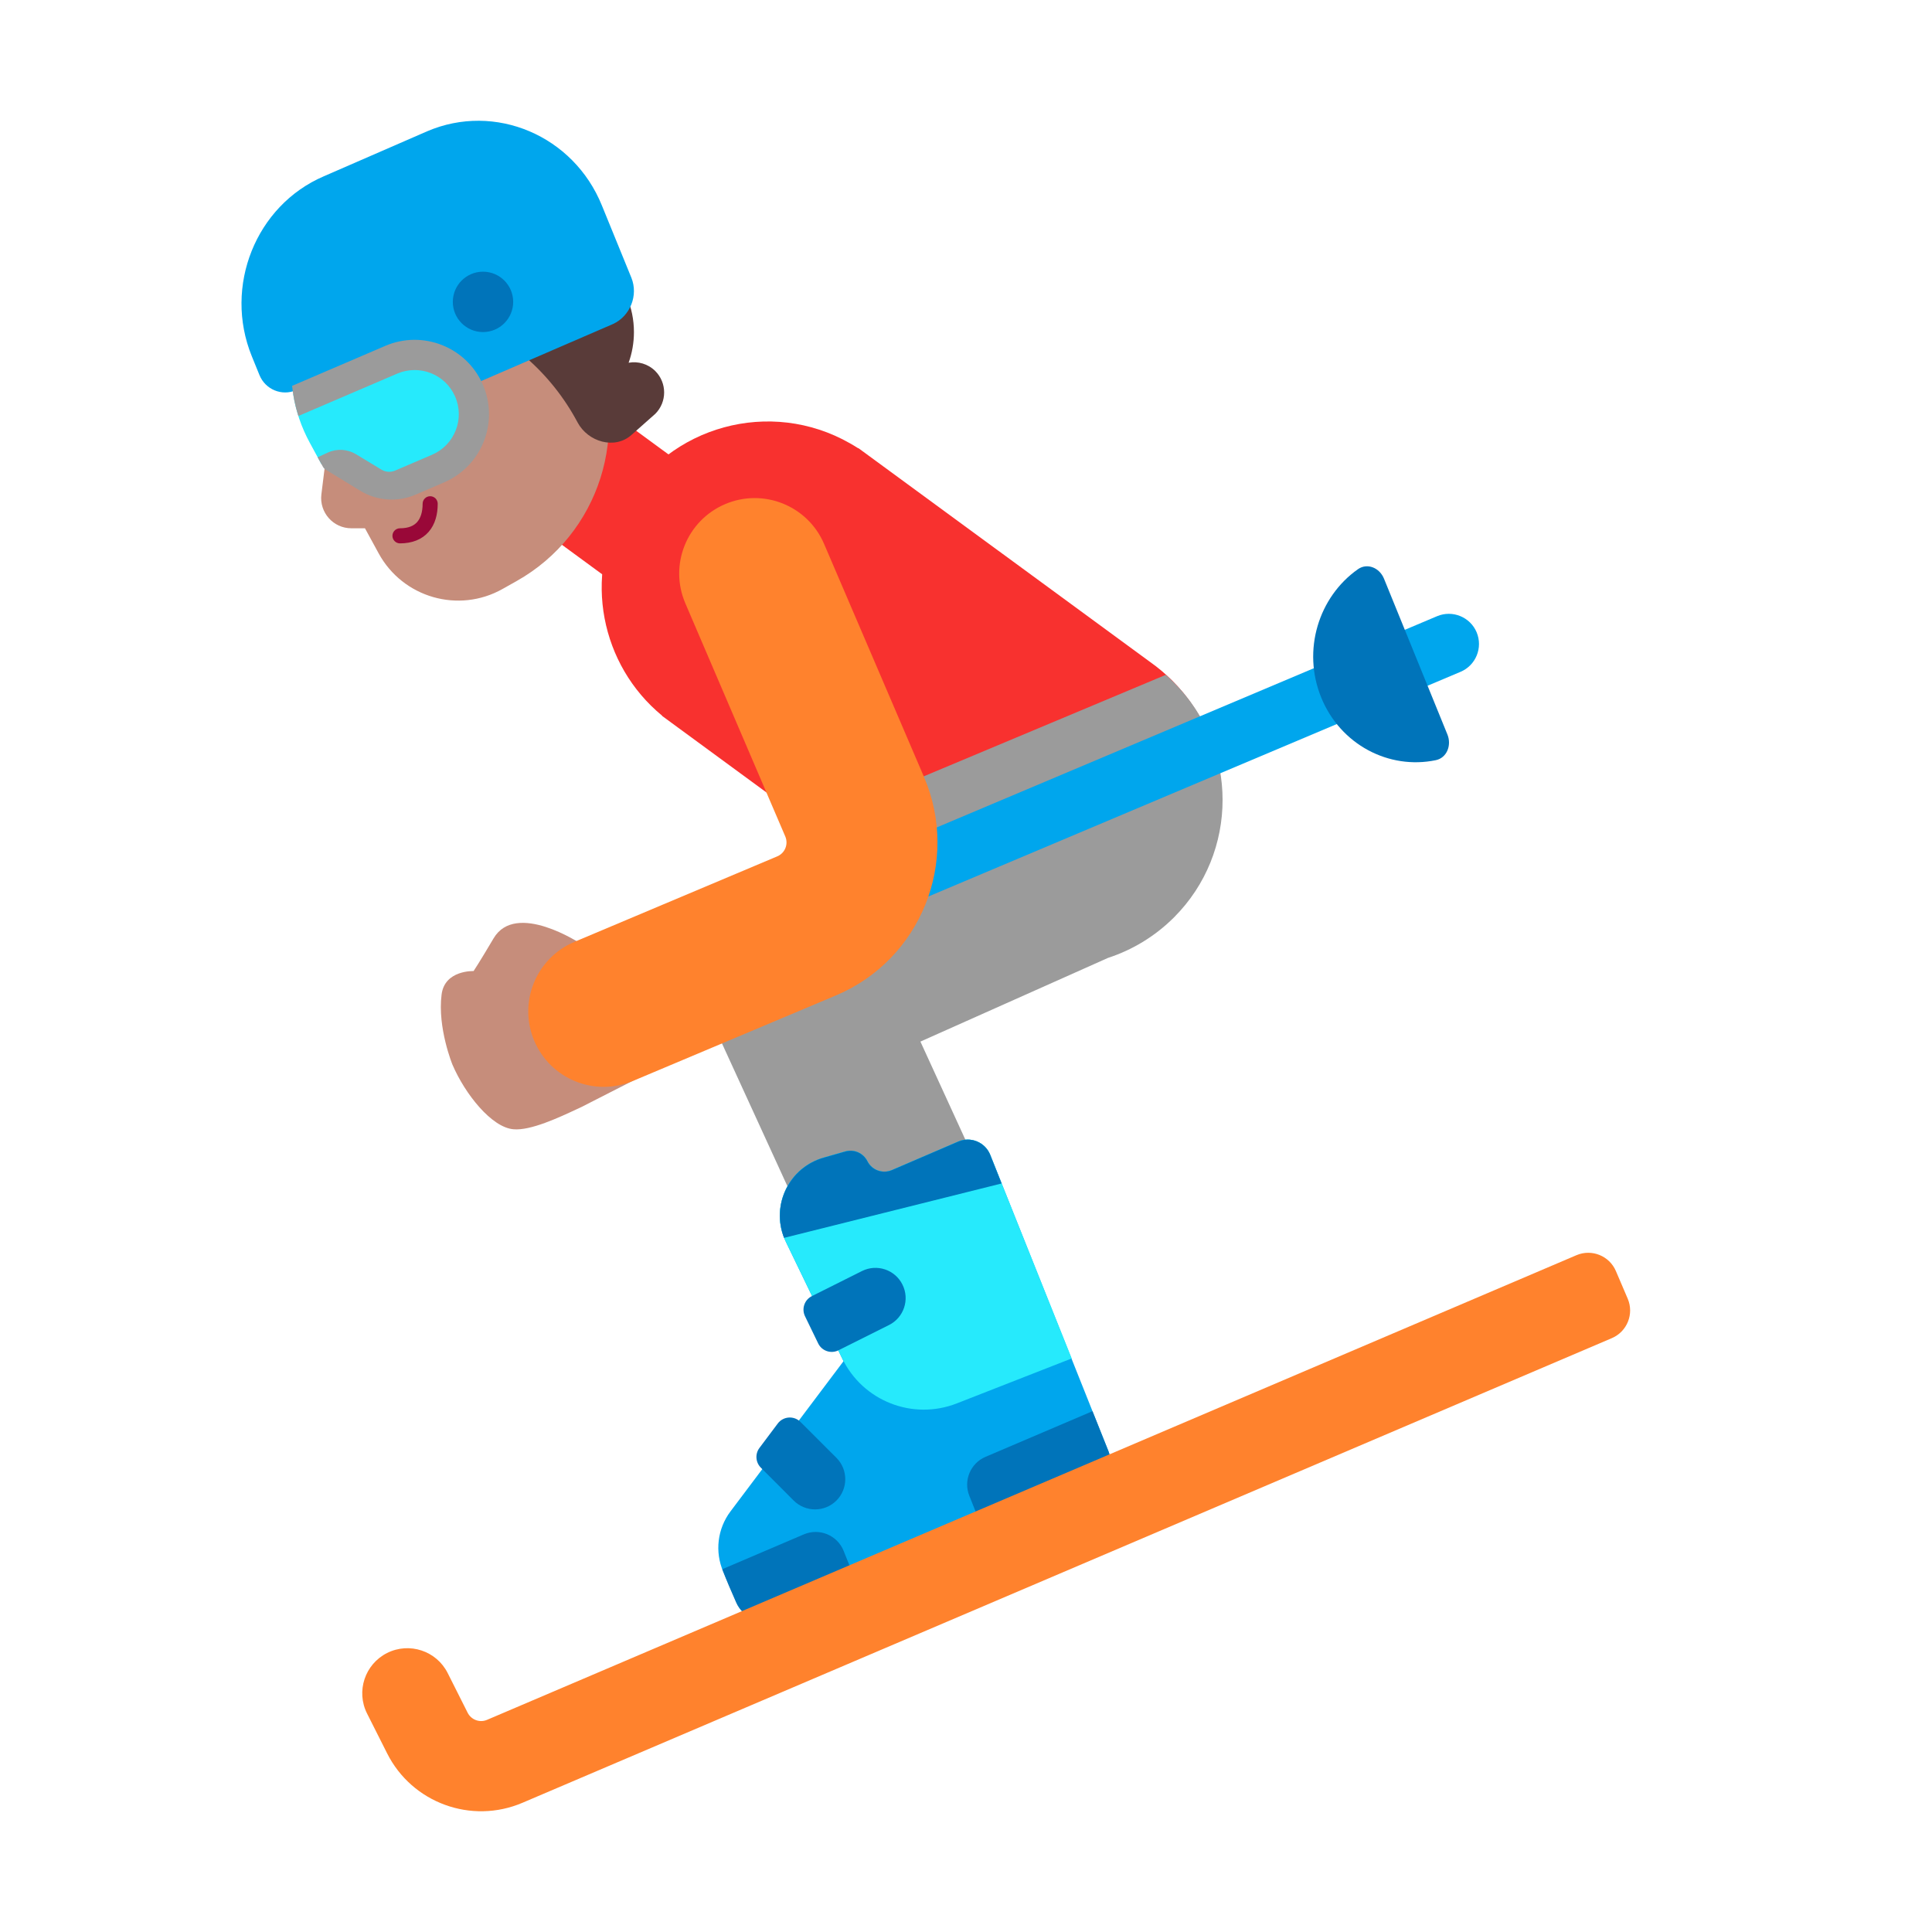 <svg width="32" height="32" viewBox="0 0 32 32" fill="none" xmlns="http://www.w3.org/2000/svg">
<path d="M19.056 10.969L14.217 7.422L14.215 7.425C14.171 7.397 14.126 7.369 14.079 7.343C12.761 6.59 11.081 7.049 10.328 8.368C9.654 9.549 9.951 11.019 10.967 11.854L10.965 11.857L11.045 11.915C11.073 11.937 11.101 11.958 11.13 11.978L15.8 15.402C16.882 16.235 18.442 16.151 19.428 15.155C20.497 14.076 20.488 12.335 19.409 11.266C19.298 11.156 19.18 11.057 19.056 10.969Z" fill="#F8312F"/>
<path d="M8.665 7.157C9.033 6.656 9.737 6.548 10.238 6.915L12.456 8.541C12.957 8.909 13.065 9.613 12.698 10.114C12.33 10.615 11.626 10.723 11.125 10.356L8.907 8.73C8.406 8.362 8.298 7.658 8.665 7.157Z" fill="#F8312F"/>
<path d="M14.892 14.125C14.78 13.789 14.734 13.436 14.755 13.087L19.308 11.178C19.354 11.218 19.4 11.261 19.445 11.306C20.518 12.379 20.518 14.121 19.445 15.195C19.128 15.511 18.753 15.735 18.354 15.865L15.245 17.252L17.364 21.875C17.709 22.628 17.378 23.518 16.625 23.864C15.872 24.209 14.982 23.878 14.636 23.125L11.886 17.125C11.72 16.761 11.705 16.345 11.847 15.971C11.988 15.596 12.273 15.293 12.639 15.13L14.892 14.125Z" fill="#9B9B9B"/>
<path d="M24.458 10.473C24.564 10.728 24.445 11.021 24.19 11.128L8.555 17.729C8.3 17.836 8.007 17.716 7.9 17.461C7.794 17.206 7.913 16.913 8.168 16.807L23.803 10.206C24.058 10.099 24.351 10.219 24.458 10.473Z" fill="#00A6ED"/>
<path d="M6.272 9.166L6.045 8.75H5.819C5.519 8.75 5.287 8.487 5.323 8.189L5.4 7.566L5.242 7.278C4.573 6.051 5.094 4.514 6.371 3.946C7.556 3.42 8.944 3.933 9.502 5.104L9.795 5.72C10.473 7.144 9.932 8.851 8.557 9.624L8.324 9.755C7.596 10.165 6.673 9.9 6.272 9.166Z" fill="#C68D7B"/>
<path d="M8.174 15.544C8.544 14.914 9.624 15.634 9.624 15.634L10.574 17.854L9.634 18.334C9.61 18.345 9.584 18.357 9.557 18.37C9.263 18.507 8.787 18.731 8.504 18.704C8.144 18.674 7.704 18.124 7.494 17.634C7.494 17.634 7.244 17.024 7.314 16.474C7.364 16.064 7.844 16.084 7.844 16.084C7.844 16.084 7.944 15.934 8.174 15.544Z" fill="#C68D7B"/>
<path d="M10.5 5.5C10.5 5.678 10.469 5.849 10.412 6.008C10.567 5.98 10.733 6.026 10.854 6.146C11.049 6.342 11.049 6.658 10.854 6.854L10.459 7.204C10.183 7.45 9.738 7.321 9.565 6.994C9.131 6.178 8.405 5.541 7.526 5.223C7.656 4.527 8.266 4 9 4C9.828 4 10.5 4.672 10.5 5.5Z" fill="#593B39"/>
<path d="M7.125 8.219C7.194 8.219 7.25 8.275 7.25 8.344C7.25 8.518 7.208 8.685 7.1 8.809C6.989 8.936 6.826 9 6.625 9C6.556 9 6.5 8.944 6.5 8.875C6.5 8.806 6.556 8.75 6.625 8.75C6.771 8.75 6.859 8.705 6.911 8.645C6.966 8.581 7 8.482 7 8.344C7 8.275 7.056 8.219 7.125 8.219Z" fill="#990838"/>
<path d="M9.969 3.403C9.5 2.245 8.199 1.692 7.074 2.175L5.363 2.92C4.238 3.403 3.7 4.742 4.17 5.899L4.297 6.211C4.395 6.453 4.669 6.564 4.903 6.463L6.576 5.738C6.957 5.577 7.387 5.758 7.544 6.151C7.612 6.312 7.788 6.382 7.945 6.322L10.155 5.366C10.438 5.235 10.575 4.893 10.458 4.601L9.969 3.403Z" fill="#00A6ED"/>
<path d="M8 5.5C8.276 5.5 8.5 5.276 8.5 5C8.5 4.724 8.276 4.5 8 4.5C7.724 4.5 7.5 4.724 7.5 5C7.5 5.276 7.724 5.5 8 5.5Z" fill="#0074BA"/>
<path d="M5.325 7.69L5.335 7.687C5.369 7.675 5.407 7.68 5.438 7.698L6.394 8.269L7.304 7.879C7.871 7.636 8.13 6.977 7.879 6.413C7.633 5.861 6.989 5.608 6.433 5.846L4.855 6.522C4.898 6.8 4.99 7.075 5.133 7.337L5.325 7.69Z" fill="#26EAFC"/>
<path d="M5.349 7.732C5.359 7.751 5.374 7.766 5.393 7.778L5.966 8.128C6.243 8.297 6.584 8.321 6.881 8.194L7.353 7.991C7.984 7.721 8.272 6.987 7.993 6.36C7.72 5.745 7.002 5.463 6.383 5.728L4.838 6.391C4.855 6.558 4.889 6.726 4.942 6.89L6.58 6.188C6.948 6.031 7.374 6.198 7.536 6.563C7.702 6.935 7.531 7.371 7.156 7.532L6.545 7.794C6.471 7.826 6.386 7.82 6.317 7.778L5.896 7.523C5.754 7.437 5.578 7.427 5.427 7.497L5.261 7.574L5.349 7.732Z" fill="#9B9B9B"/>
<path d="M8.848 17.237C8.58 16.601 8.878 15.868 9.515 15.6L12.874 14.184C13.002 14.13 13.061 13.983 13.007 13.855L11.351 9.992C11.079 9.358 11.373 8.623 12.008 8.351C12.642 8.079 13.377 8.373 13.649 9.008L15.305 12.87C15.905 14.272 15.25 15.896 13.845 16.488L10.486 17.903C9.849 18.172 9.116 17.873 8.848 17.237Z" fill="#FF822D"/>
<path d="M16.401 19.127L18.359 24.035C18.439 24.237 18.344 24.466 18.143 24.551L17.851 24.675L12.854 26.805C12.601 26.913 12.307 26.795 12.199 26.542L11.979 26.032C11.837 25.702 11.883 25.322 12.098 25.035L13.971 22.546L13.017 20.57C12.747 20.011 13.046 19.344 13.642 19.174L14 19.071C14.145 19.03 14.299 19.098 14.367 19.233C14.441 19.381 14.618 19.446 14.771 19.381L15.871 18.908C16.078 18.819 16.317 18.918 16.401 19.127Z" fill="#00A6ED"/>
<path d="M16.401 19.127L17.751 22.5L15.847 23.245C15.117 23.53 14.291 23.206 13.95 22.501L13.017 20.57C12.747 20.011 13.046 19.344 13.643 19.174L14 19.071C14.145 19.03 14.299 19.098 14.367 19.233C14.441 19.381 14.618 19.446 14.771 19.381L15.871 18.908C16.078 18.819 16.317 18.918 16.401 19.127Z" fill="#26EAFC"/>
<path d="M22.493 9.427C22.648 9.319 22.85 9.405 22.923 9.584L23.974 12.166C24.046 12.344 23.965 12.553 23.781 12.591C23.005 12.752 22.201 12.334 21.883 11.552C21.565 10.771 21.839 9.886 22.493 9.427Z" fill="#0074BA"/>
<path d="M12.987 20.503L16.59 19.602L16.401 19.127C16.317 18.919 16.078 18.819 15.871 18.908L14.771 19.381C14.618 19.446 14.441 19.381 14.367 19.233C14.299 19.098 14.145 19.03 14 19.072L13.643 19.174C13.069 19.337 12.771 19.959 12.987 20.503Z" fill="#0074BA"/>
<path d="M13.888 22.365C13.763 22.428 13.611 22.376 13.551 22.25L13.333 21.8C13.274 21.677 13.324 21.529 13.447 21.468L14.276 21.053C14.523 20.929 14.824 21.029 14.947 21.276C15.071 21.523 14.971 21.824 14.724 21.947L13.888 22.365Z" fill="#0074BA"/>
<path d="M12.602 24.309C12.514 24.221 12.504 24.081 12.579 23.982L12.882 23.578C12.973 23.457 13.151 23.444 13.259 23.552L13.854 24.146C14.049 24.342 14.049 24.658 13.854 24.854C13.658 25.049 13.342 25.049 13.146 24.854L12.602 24.309Z" fill="#0074BA"/>
<path d="M18.359 24.035L18.095 23.374L16.323 24.13C16.073 24.237 15.954 24.523 16.055 24.775L16.282 25.344L18.144 24.551C18.344 24.466 18.439 24.237 18.359 24.035Z" fill="#0074BA"/>
<path d="M13.974 25.689C13.87 25.428 13.572 25.304 13.314 25.414L11.963 25.991C12.033 26.177 12.113 26.361 12.194 26.544C12.306 26.796 12.601 26.913 12.854 26.805L14.192 26.235L13.974 25.689Z" fill="#0074BA"/>
<path d="M26.96 21.51C27.068 21.763 26.95 22.056 26.697 22.164L8.653 29.86C7.807 30.221 6.825 29.862 6.412 29.041L6.08 28.382C5.894 28.014 6.043 27.565 6.411 27.379C6.78 27.194 7.229 27.342 7.415 27.711L7.746 28.369C7.806 28.486 7.946 28.538 8.067 28.486L26.111 20.79C26.364 20.682 26.656 20.8 26.764 21.052L26.96 21.51Z" fill="#FF822D"/>
</svg>
